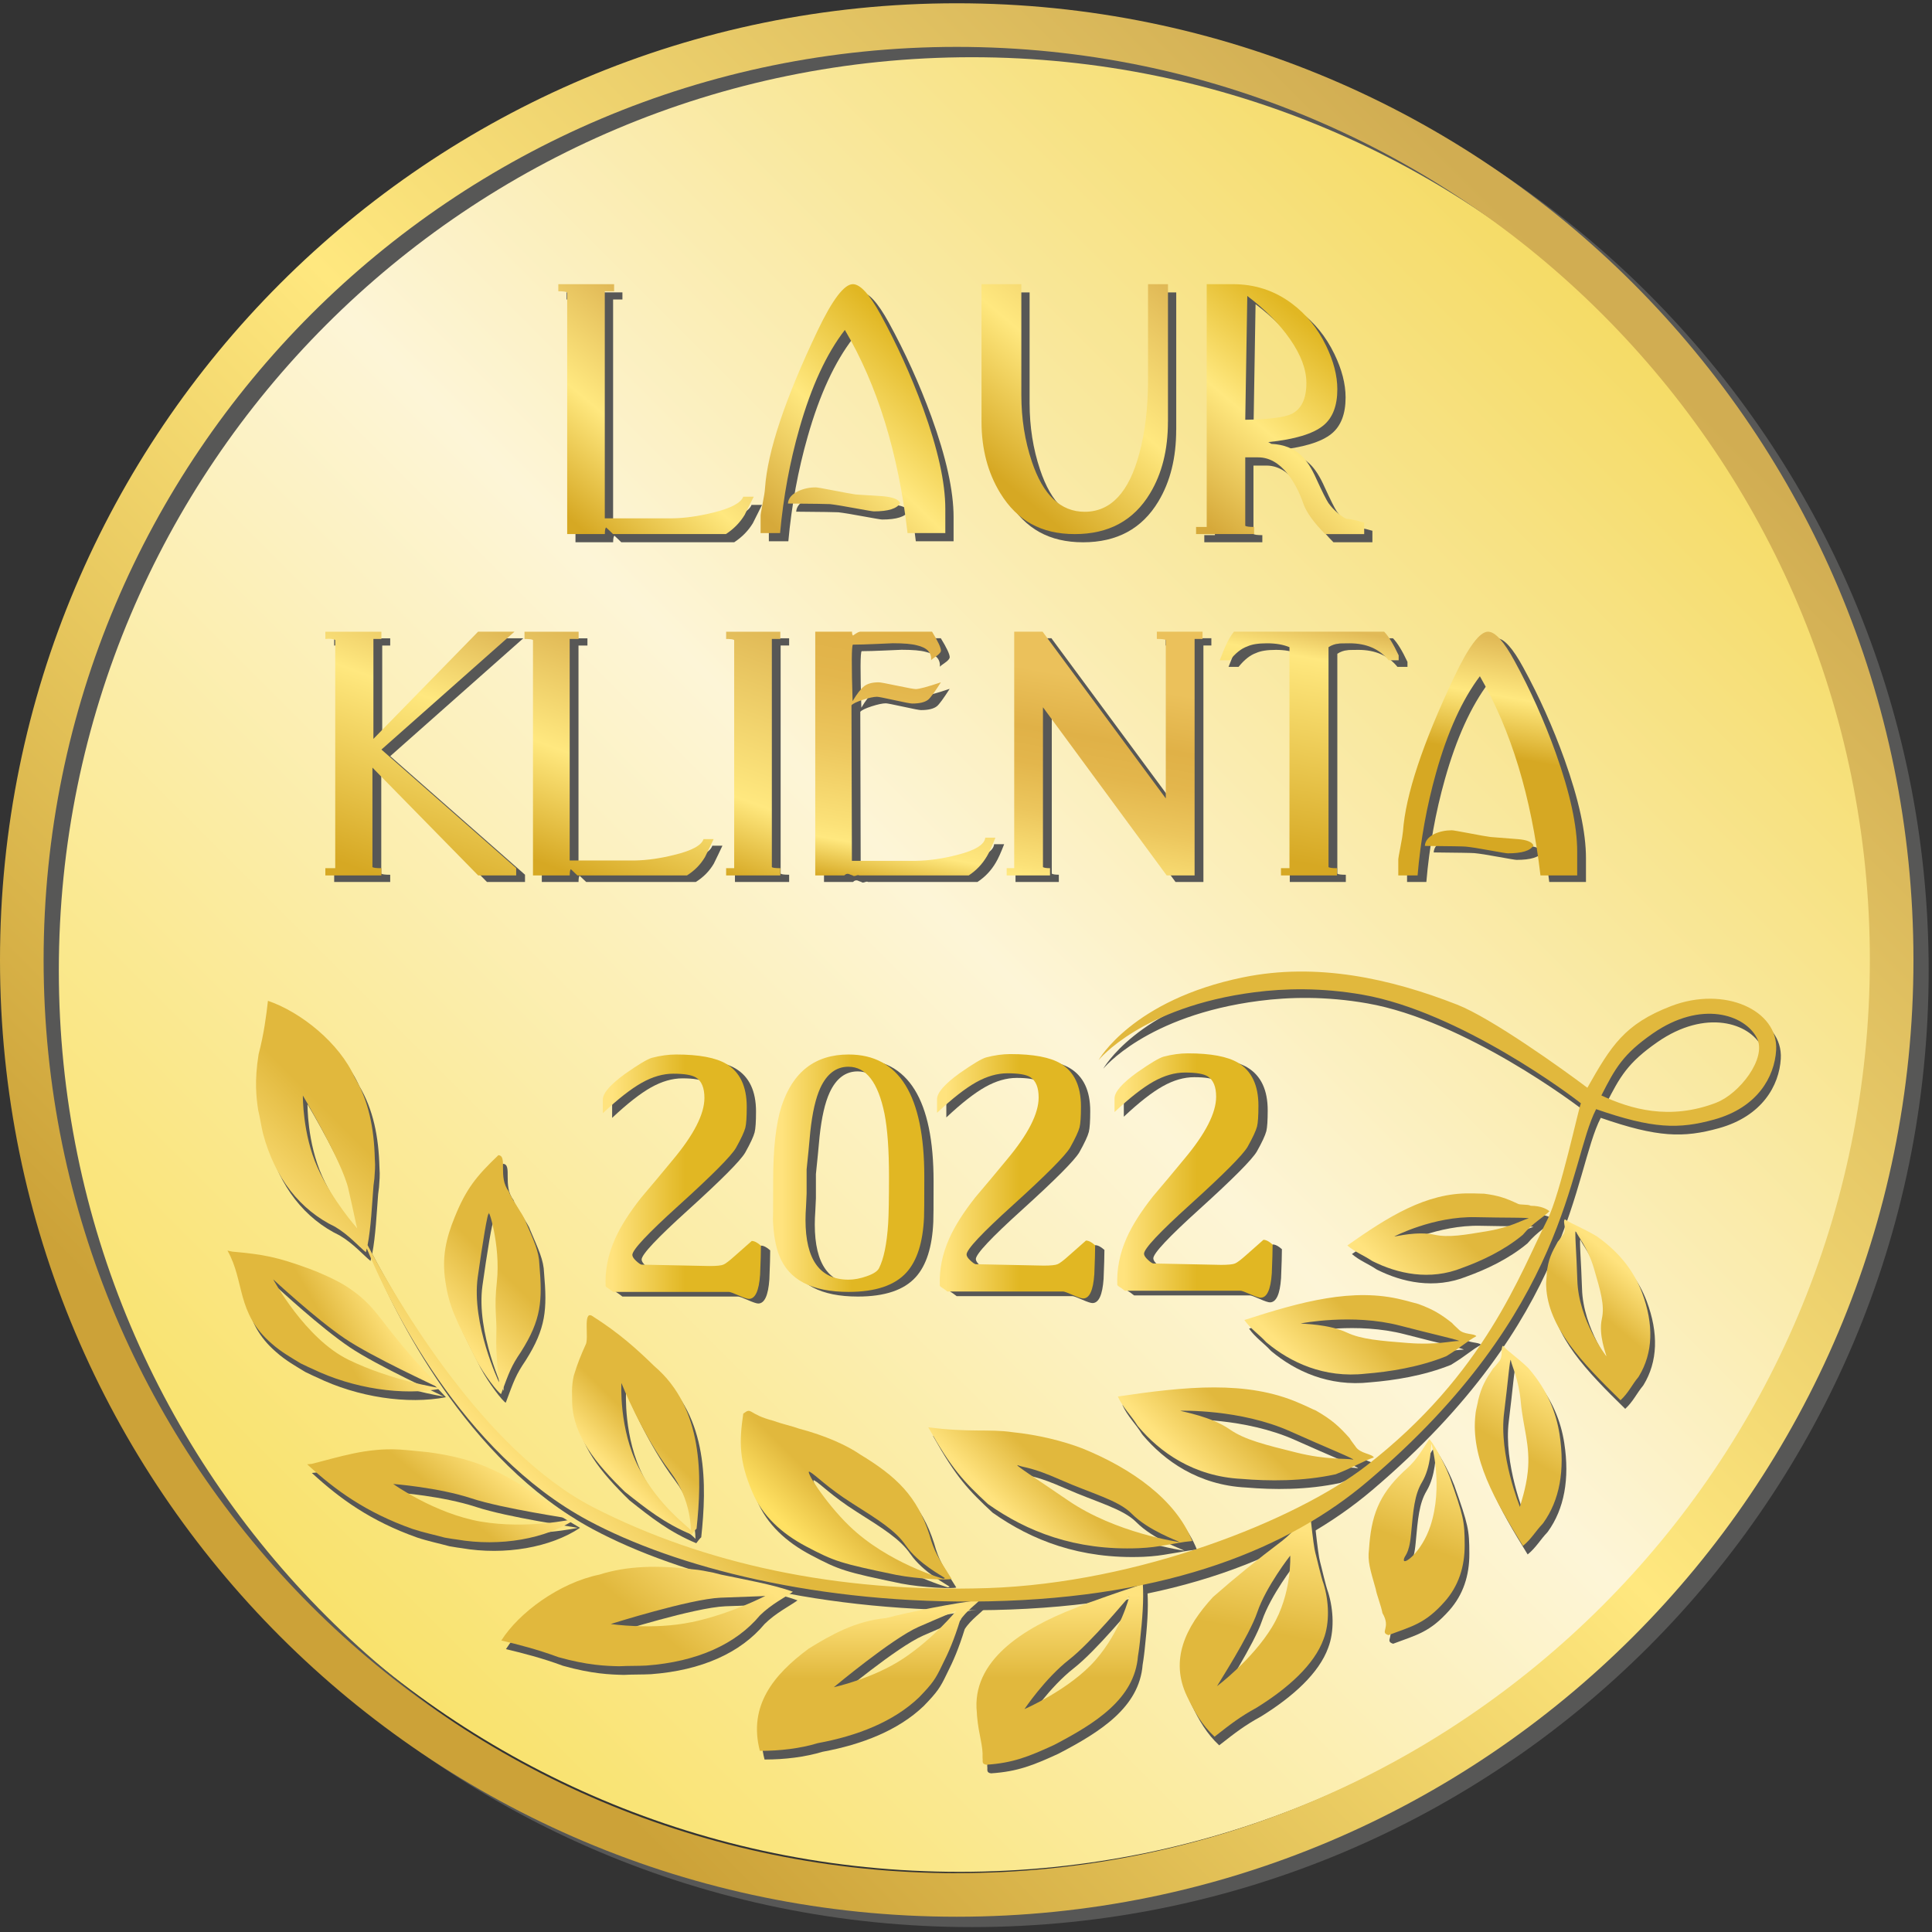 <svg width="105" height="105" viewBox="0 0 105 105" fill="none" xmlns="http://www.w3.org/2000/svg">
<rect x="0" y="0" width="105" height="105" fill="#333333" stroke="none"/>
<g id="Laur">
<path id="Vector" d="M102.069 51.811C102.069 79.381 79.72 101.73 52.15 101.73C24.58 101.73 2.233 79.379 2.233 51.811C2.233 24.244 24.582 1.892 52.15 1.892C79.717 1.892 102.069 24.241 102.069 51.811Z" fill="url(#paint0_linear_989_344)"/>
<path id="Vector_2" d="M41.413 27.441C41.247 27.773 41.08 28.106 40.914 28.439C40.664 28.847 40.326 29.193 39.903 29.47H33.764C33.671 29.374 33.547 29.256 33.391 29.112C33.346 29.15 33.323 29.271 33.323 29.47H31.276V16.338C31.223 16.295 31.062 16.275 30.794 16.275V15.889H33.827V16.275H33.321V28.615H37.006C37.674 28.605 38.405 28.502 39.202 28.305C40.168 28.068 40.715 27.781 40.843 27.441H41.413Z" fill="#575756"/>
<path id="Vector_3" d="M51.825 29.417H49.773C49.266 25.043 48.129 21.362 46.364 18.378C45.366 19.671 44.544 21.448 43.899 23.715C43.372 25.557 43.022 27.458 42.845 29.417H41.786V28.512C41.776 28.469 41.812 28.245 41.892 27.836C41.973 27.43 42.018 27.14 42.026 26.972C42.164 24.973 43.117 22.119 44.885 18.413C45.689 16.731 46.329 15.889 46.801 15.889C47.199 15.889 47.698 16.434 48.301 17.525C49.188 19.146 49.962 20.848 50.617 22.638C51.422 24.852 51.825 26.672 51.825 28.101V29.42V29.417ZM49.372 27.783C49.206 28.083 48.729 28.235 47.943 28.235C47.877 28.235 47.549 28.179 46.959 28.071C46.312 27.95 45.845 27.874 45.56 27.841C45.439 27.831 44.678 27.821 43.271 27.809C43.289 27.531 43.475 27.309 43.826 27.138C44.123 26.999 44.441 26.929 44.784 26.929C44.857 26.929 45.172 26.982 45.727 27.09C46.337 27.209 46.748 27.284 46.959 27.314C47.459 27.347 47.958 27.38 48.457 27.41C48.994 27.463 49.299 27.587 49.372 27.781V27.783Z" fill="#575756"/>
<path id="Vector_4" d="M63.923 23.366C63.923 24.887 63.6 26.182 62.953 27.256C62.065 28.734 60.701 29.472 58.864 29.472C57.026 29.472 55.73 28.734 54.817 27.256C54.132 26.14 53.791 24.839 53.791 23.351V15.892H55.957V21.917C55.957 23.192 56.146 24.392 56.524 25.519C57.132 27.347 58.09 28.26 59.401 28.26C60.82 28.26 61.811 27.198 62.373 25.073C62.678 23.946 62.834 22.645 62.842 21.168V15.892H63.926V23.369L63.923 23.366Z" fill="#575756"/>
<path id="Vector_5" d="M70.647 22.943C70.253 23.132 69.411 23.238 68.126 23.258L68.237 16.529C69.21 17.268 69.981 18.05 70.553 18.874C71.151 19.729 71.448 20.525 71.448 21.264C71.448 22.119 71.181 22.678 70.649 22.943H70.647ZM74.59 28.847C74.146 28.719 73.818 28.651 73.606 28.638C73.236 28.436 72.918 28.154 72.648 27.788C72.527 27.607 72.311 27.173 71.998 26.49C71.738 25.903 71.466 25.477 71.179 25.209C70.763 24.814 70.218 24.602 69.542 24.569C69.459 24.516 69.404 24.483 69.376 24.473C70.818 24.325 71.814 24.025 72.368 23.571C72.875 23.157 73.13 22.502 73.13 21.602C73.13 20.861 72.926 20.074 72.52 19.237C72.058 18.284 71.433 17.518 70.647 16.935C69.711 16.237 68.645 15.889 67.442 15.889H66.028V29.084H65.451V29.47H68.605V29.084C68.33 29.084 68.171 29.062 68.123 29.019V25.303H68.829C69.411 25.303 69.941 25.598 70.42 26.188C70.77 26.626 71.058 27.168 71.279 27.814C71.446 28.285 71.842 28.84 72.469 29.47H74.587V28.845L74.59 28.847Z" fill="#575756"/>
<path id="Vector_6" d="M31.437 75.234C31.296 75.864 31.354 76.303 31.352 76.742C31.425 78.501 32.615 79.986 34.21 81.539C35.383 82.472 36.381 83.261 37.841 83.871C38.083 83.541 38.11 83.554 38.11 83.554C38.413 80.738 38.499 77.007 35.821 74.72C34.868 73.795 33.933 72.935 32.423 71.977C31.921 71.707 32.282 73.233 32.08 73.555C31.828 74.112 31.634 74.589 31.437 75.237V75.234ZM36.704 80.49C37.848 82.006 37.795 83.637 37.795 83.637C37.707 83.47 36.073 82.359 34.974 80.249C33.875 78.138 34.024 75.632 34.024 75.632C34.024 75.632 35.105 78.375 36.704 80.488V80.49Z" fill="#575756"/>
<path id="Vector_7" d="M28.039 80.861C26.647 80.077 25.437 79.651 23.536 79.394C22.964 79.341 22.526 79.283 21.978 79.25C20.173 79.144 18.698 79.654 17.188 80.029L16.949 80.052C18.474 81.456 20.148 82.666 22.667 83.561C23.279 83.765 23.867 83.881 24.424 84.035C24.663 84.083 25.069 84.136 25.069 84.136C27.449 84.547 29.932 84.098 31.523 83.034C29.559 81.895 28.989 81.396 28.036 80.859L28.039 80.861ZM26.4 83.168C23.892 82.742 21.625 81.121 21.625 81.121C21.625 81.121 24.063 81.305 25.889 81.905C27.573 82.46 31.215 82.992 31.404 83.034C31.404 83.034 28.909 83.591 26.398 83.165L26.4 83.168Z" fill="#575756"/>
<path id="Vector_8" d="M46.972 79.494C46.281 79.025 45.147 78.499 43.669 78.108C43.316 77.977 42.749 77.856 42.303 77.689C40.866 77.319 41.143 76.921 40.649 77.296C40.425 78.824 40.415 79.868 41.151 81.582C41.69 82.835 42.706 83.798 44.083 84.521C45.621 85.331 45.903 85.424 48.984 86.064C50.128 86.281 51.764 86.359 51.971 86.276C51.227 85.096 51.028 84.809 50.764 83.863C50.09 81.789 48.989 80.712 46.972 79.497V79.494ZM49.483 84.461C50.161 85.454 51.505 86.14 51.613 86.238L51.52 86.271C51.52 86.271 48.517 85.434 46.42 83.41C45.061 82.099 43.944 80.286 44.262 80.46C44.58 80.631 45.217 81.315 46.551 82.159C48.001 83.077 48.931 83.654 49.48 84.461H49.483Z" fill="#575756"/>
<path id="Vector_9" d="M53.947 82.21C56.068 83.71 58.692 84.746 62.138 84.61C62.764 84.579 63.086 84.531 63.618 84.438C64.241 84.345 64.425 84.277 65.05 84.219C64.15 81.96 61.748 80.271 59.085 79.189C58.011 78.776 56.65 78.443 55.264 78.302C53.985 78.118 52.982 78.332 50.706 78.04C51.974 80.304 52.629 80.984 53.947 82.21ZM55.604 80.11C55.974 80.248 56.307 80.19 57.888 80.889C59.607 81.65 61.024 81.988 61.76 82.731C62.668 83.649 64.231 84.189 64.367 84.277C64.367 84.277 60.911 83.8 58.296 82.008C56.602 80.846 55.233 79.971 55.604 80.107V80.11Z" fill="#575756"/>
<path id="Vector_10" d="M72.84 80.594C73.921 80.168 74.32 79.873 74.92 79.679C74.814 79.47 74.166 79.48 73.916 79.077C73.785 78.893 73.695 78.792 73.599 78.628C73.044 78.005 72.648 77.635 71.773 77.133C71.658 77.093 71.161 76.843 70.866 76.725C68.02 75.474 64.692 75.822 61.004 76.367C61.281 76.979 61.727 77.39 62.06 77.93L62.108 77.993C63.278 79.384 65.121 80.713 67.722 80.844C69.187 80.967 71.04 80.988 72.837 80.594H72.84ZM64.392 77.141C64.392 77.141 67.657 77.035 70.405 78.272C72.187 79.077 74.128 79.861 73.76 79.79C73.392 79.722 72.321 79.813 70.732 79.417C69.008 78.988 67.904 78.721 67.084 78.151C66.073 77.448 64.533 77.198 64.392 77.138V77.141Z" fill="#575756"/>
<path id="Vector_11" d="M43.344 86.978C42.313 86.592 40.652 86.302 39.436 86.045L39.026 85.942C38.582 85.861 38.4 85.798 37.828 85.75C36.018 85.533 34.339 85.564 32.824 86.048C30.648 86.494 28.455 88.115 27.497 89.627C28.357 89.832 29.451 90.106 30.6 90.533C32.173 90.974 33.154 91.009 33.898 91.027C34.45 90.999 34.899 91.014 35.378 90.989C38.136 90.785 40.251 89.824 41.554 88.261C42.164 87.656 42.943 87.27 43.342 86.978H43.344ZM37.853 88.624C35.725 89.073 33.449 88.728 33.449 88.728C33.449 88.728 37.747 87.369 39.416 87.298C40.954 87.233 41.68 87.225 41.846 87.202C41.846 87.202 39.981 88.178 37.853 88.627V88.624Z" fill="#575756"/>
<path id="Vector_12" d="M44.194 90.079C42.293 91.484 40.914 93.183 41.552 95.626C42.661 95.626 43.735 95.495 44.705 95.205C46.853 94.809 48.825 94.04 50.206 92.714C50.945 91.95 51.099 91.718 51.447 90.989C51.825 90.246 52.105 89.588 52.43 88.541C52.758 88.02 53.416 87.571 53.484 87.437C52.2 87.568 49.596 88.093 48.416 88.408C46.752 88.564 45.439 89.308 44.194 90.077V90.079ZM52.246 87.989C52.246 87.989 51.033 89.482 49.367 90.594C47.703 91.705 45.573 92.164 45.573 92.164C45.573 92.164 48.744 89.517 50.169 88.892C51.482 88.317 52.11 88.067 52.246 87.989Z" fill="#575756"/>
<path id="Vector_13" d="M59.562 87.523C59.287 87.627 59.017 87.715 58.69 87.864C55.853 88.953 53.04 90.733 53.345 93.551L53.355 93.73C53.448 94.797 53.69 95.323 53.655 96.014C53.688 96.143 53.574 96.344 53.864 96.377C55.309 96.281 56.156 95.939 57.53 95.308C59.791 94.129 61.919 92.797 62.1 90.473C62.154 90.176 62.209 89.671 62.209 89.671C62.35 88.368 62.418 87.43 62.365 86.558C61.369 86.891 60.885 87.049 59.562 87.526V87.523ZM59.794 90.687C58.4 92.288 55.932 93.355 55.932 93.355C55.932 93.355 57.041 91.696 58.362 90.662C59.58 89.709 61.511 87.347 61.629 87.234C61.629 87.234 61.188 89.089 59.794 90.687Z" fill="#575756"/>
<path id="Vector_14" d="M71.743 84.882C71.683 84.665 71.61 84.161 71.478 82.956C71.307 82.777 70.523 83.768 69.926 84.216C68.552 85.258 67.417 86.175 66.179 87.262C64.659 88.913 63.83 90.69 64.757 92.647C65.156 93.486 65.584 94.227 66.26 94.855C67.17 94.142 67.654 93.769 68.537 93.285C70.246 92.226 71.683 90.945 72.187 89.546C72.525 88.666 72.479 87.504 72.187 86.553C72.051 86.198 71.819 85.152 71.743 84.882ZM69.394 88.885C68.302 90.685 66.396 92.11 66.396 92.11C66.464 91.969 68.146 89.382 68.584 88.094C69.058 86.692 70.374 85.016 70.374 85.016C70.374 85.016 70.485 87.083 69.394 88.883V88.885Z" fill="#575756"/>
<path id="Vector_15" d="M17.206 74.851C19.447 75.943 22.163 76.338 24.235 75.935C22.73 74.357 22.271 73.802 21.631 73.006C20.728 71.881 20.335 71.17 19.011 70.338C18.489 70.011 17.602 69.62 17.062 69.421C15.278 68.77 14.564 68.644 12.87 68.49L12.615 68.435C13.561 70.099 13.084 71.816 15 73.475C15.53 73.948 16.097 74.261 16.596 74.566C16.818 74.68 17.206 74.853 17.206 74.853V74.851ZM15.099 69.996C15.099 69.996 17.403 72.138 19.001 73.217C20.473 74.213 23.945 75.801 24.119 75.897C24.119 75.897 21.573 75.519 19.208 74.374C16.843 73.23 15.101 69.996 15.101 69.996H15.099Z" fill="#575756"/>
<path id="Vector_16" d="M27.343 63.249C26.118 64.417 25.583 65.097 24.966 66.62C24.482 67.808 24.267 68.811 24.456 70.089C24.668 71.516 25.009 72.139 26.123 74.355C26.549 75.161 27.323 76.167 27.487 76.233C27.938 75.02 28.039 74.718 28.568 73.939C29.683 72.179 29.738 71.16 29.569 69.184C29.546 68.473 29.274 67.926 28.8 66.812C28.715 66.519 28.016 65.589 27.908 65.219C27.3 64.452 27.86 63.29 27.346 63.252L27.343 63.249ZM27.23 72.968C27.182 74.226 27.388 75.464 27.376 75.593C27.376 75.593 25.863 72.424 26.221 69.867C26.453 68.211 26.778 66.171 26.819 66.471C26.748 65.945 27.479 68.108 27.257 70.135C27.099 71.582 27.262 72.081 27.23 72.971V72.968Z" fill="#575756"/>
<path id="Vector_17" d="M79.017 80.68C78.707 79.86 78.081 78.786 77.93 78.688C77.307 79.651 77.164 79.896 76.523 80.458C75.162 81.746 74.771 82.893 74.655 84.683C74.577 85.316 74.711 85.734 75.023 86.836C75.066 87.116 75.331 87.784 75.386 88.137C75.878 88.964 75.21 89.175 75.714 89.334C77.02 88.845 77.708 88.707 78.76 87.527C79.528 86.665 79.861 85.616 79.856 84.439C79.851 83.123 79.808 82.906 79.019 80.675L79.017 80.68ZM77.988 83.41C77.519 84.819 76.546 85.533 76.549 85.258C76.551 84.986 76.831 85.046 76.939 83.846C77.058 82.54 77.126 81.708 77.534 81.025C78.038 80.18 78.016 79.041 78.049 78.93C78.049 78.93 78.712 81.234 77.988 83.412V83.41Z" fill="#575756"/>
<path id="Vector_18" d="M80.491 73.088C80.365 72.922 79.806 73.025 79.518 72.71C79.375 72.569 79.279 72.496 79.165 72.365C78.578 71.906 78.172 71.641 77.33 71.334C77.222 71.314 76.75 71.17 76.475 71.109C73.796 70.434 70.977 71.208 67.884 72.209C68.229 72.7 68.688 72.993 69.069 73.411L69.122 73.457C70.374 74.495 72.2 75.38 74.471 75.126C75.759 75.022 77.368 74.775 78.853 74.178C79.715 73.656 80.007 73.341 80.494 73.086L80.491 73.088ZM76.823 73.462C75.258 73.336 74.257 73.265 73.448 72.887C72.452 72.423 71.075 72.425 70.944 72.395C70.944 72.395 73.75 71.836 76.342 72.514C78.021 72.955 79.836 73.358 79.508 73.351C79.178 73.343 78.265 73.575 76.823 73.459V73.462Z" fill="#575756"/>
<path id="Vector_19" d="M83.333 74.835C82.652 74.18 82.281 73.981 81.939 73.605C81.785 73.739 81.981 74.2 81.699 74.492C81.575 74.639 81.515 74.729 81.396 74.845C81.011 75.418 80.776 75.801 80.59 76.567C80.587 76.66 80.461 77.084 80.444 77.329C80.166 79.713 81.495 82 83.025 84.481C83.481 84.11 83.713 83.677 84.089 83.286L84.129 83.235C85.012 82.008 85.317 80.376 85.014 78.423C84.833 77.248 84.351 76.01 83.333 74.838V74.835ZM82.861 82.365C82.861 82.365 81.704 79.542 82.001 77.23C82.193 75.733 82.324 74.124 82.367 74.407C82.412 74.689 82.798 75.43 82.909 76.676C83.028 78.027 83.433 79.023 83.287 80.445C83.189 81.408 82.874 82.247 82.861 82.365Z" fill="#575756"/>
<path id="Vector_20" d="M96.782 57.54C96.911 55.379 93.979 54.031 91.07 55.15C88.538 56.123 87.812 57.308 86.522 59.587C85.226 58.606 81.313 55.8 79.445 55.069C75.827 53.652 71.829 52.765 67.818 53.584C61.783 54.817 59.958 58.084 59.958 58.084C59.958 58.084 62.287 55.19 68.426 54.396C70.064 54.184 72.061 54.136 74.307 54.53C79.596 55.455 85.725 60.063 86.171 60.434C86.068 60.59 85.047 65.393 84.348 66.757C82.881 69.628 80.968 75.144 74.486 80.148C70.7 83.073 62.158 86.506 53.93 86.779C45.699 87.048 38.453 85.427 32.546 82.415C26.498 79.332 21.701 70.942 20.229 68.141C20.415 67.178 20.473 65.887 20.551 64.906L20.599 64.526C20.619 64.117 20.66 63.946 20.622 63.429C20.579 61.785 20.287 60.298 19.528 59.027C18.706 57.164 16.608 55.475 14.813 54.862C14.725 55.662 14.594 56.675 14.307 57.767C14.07 59.234 14.183 60.114 14.279 60.779C14.395 61.266 14.445 61.667 14.549 62.09C15.197 64.51 16.568 66.237 18.466 67.147C19.22 67.594 19.757 68.224 20.138 68.529C20.155 68.466 20.171 68.393 20.186 68.325C21.413 71.282 25.293 79.395 32.234 83.116C36.925 85.629 44.758 87.694 54.02 87.5C63.878 87.293 70.362 84.558 74.572 80.988C85.541 71.688 85.498 63.648 86.998 60.752C90.079 61.821 91.486 61.853 93.422 61.314C95.766 60.661 96.696 58.999 96.782 57.542V57.54ZM17.503 63.908C16.687 62.088 16.712 60.01 16.712 60.01C16.712 60.01 18.852 63.613 19.185 65.085C19.495 66.442 19.616 67.087 19.666 67.231C19.666 67.231 18.318 65.728 17.503 63.908ZM93.535 60.396C90.986 61.377 88.869 60.742 87.283 60.005C88.034 58.531 88.45 57.767 90.076 56.637C92.706 54.809 95.085 55.606 95.736 56.887C96.296 57.991 94.77 59.92 93.535 60.394V60.396Z" fill="#575756"/>
<path id="Vector_21" d="M87.041 67.661C86.184 67.159 85.74 67.028 85.302 66.736C85.155 66.882 85.448 67.275 85.188 67.585C85.077 67.737 85.024 67.832 84.916 67.956C84.588 68.536 84.394 68.924 84.318 69.655C84.331 69.743 84.266 70.149 84.286 70.376C84.381 72.607 86.227 74.513 88.327 76.568C88.766 76.162 88.947 75.728 89.292 75.315L89.328 75.262C90.091 74.004 90.152 72.461 89.492 70.709C89.093 69.655 88.355 68.591 87.041 67.664V67.661ZM87.56 74.186C87.56 74.186 86.043 72.222 85.98 70.051C85.939 68.647 85.808 67.149 85.907 67.401C86.002 67.656 86.552 68.279 86.882 69.408C87.24 70.633 87.475 71.415 87.313 72.138C87.114 73.031 87.553 74.075 87.56 74.183V74.186Z" fill="#575756"/>
<path id="Vector_22" d="M84.46 66.292C84.306 66.168 84.008 66.002 83.444 65.997C83.285 65.901 82.856 65.971 82.722 65.878C82.105 65.591 81.694 65.439 80.915 65.341C80.822 65.346 80.393 65.318 80.151 65.323C77.761 65.288 75.696 66.592 73.475 68.155C73.906 68.523 74.365 68.686 74.804 68.984L74.859 69.014C76.193 69.68 77.95 70.088 79.725 69.37C80.746 69.002 81.981 68.434 83.012 67.577C83.559 66.922 84.137 66.627 84.46 66.292ZM81.144 67.368C79.828 67.59 78.991 67.739 78.22 67.575C77.269 67.371 76.148 67.668 76.029 67.668C76.029 67.668 78.149 66.561 80.469 66.619C81.969 66.657 83.572 66.629 83.3 66.695C83.028 66.758 82.354 67.164 81.144 67.368Z" fill="#575756"/>
<path id="Vector_23" d="M52.823 0.74C24.106 0.74 0.827 24.02 0.827 52.736C0.827 81.454 24.106 104.733 52.823 104.733C81.54 104.733 104.819 81.454 104.819 52.736C104.819 24.02 81.54 0.74 52.823 0.74ZM52.823 102.365C25.414 102.365 3.197 80.145 3.197 52.739C3.197 25.333 25.414 3.11 52.823 3.11C80.232 3.11 102.452 25.328 102.452 52.736C102.452 80.145 80.232 102.363 52.823 102.363V102.365Z" fill="#575756"/>
<path id="Vector_24" d="M51.996 0.178C23.279 0.178 0 23.457 0 52.174C0 80.891 23.279 104.17 51.996 104.17C80.713 104.17 103.992 80.891 103.992 52.174C103.992 23.457 80.713 0.178 51.996 0.178ZM51.996 101.803C24.588 101.803 2.37 79.583 2.37 52.177C2.37 24.771 24.59 2.548 51.996 2.548C79.402 2.548 101.623 24.766 101.623 52.174C101.623 79.583 79.402 101.801 51.996 101.801V101.803Z" fill="url(#paint1_linear_989_344)"/>
<path id="Vector_25" d="M40.964 26.995C40.798 27.328 40.631 27.66 40.465 27.993C40.215 28.402 39.878 28.747 39.454 29.024H33.315C33.222 28.929 33.099 28.81 32.94 28.666C32.894 28.704 32.872 28.825 32.872 29.024H30.825V15.892C30.772 15.85 30.61 15.829 30.343 15.829V15.444H33.376V15.829H32.869V28.17H36.555C37.223 28.16 37.954 28.056 38.753 27.86C39.719 27.623 40.266 27.335 40.394 26.995H40.964Z" fill="url(#paint2_linear_989_344)"/>
<path id="Vector_26" d="M51.376 28.971H49.324C48.817 24.597 47.68 20.917 45.916 17.932C44.917 19.225 44.095 21.003 43.45 23.269C42.923 25.112 42.573 27.013 42.396 28.971H41.337V28.066C41.327 28.023 41.362 27.799 41.443 27.391C41.524 26.985 41.569 26.695 41.577 26.526C41.715 24.527 42.668 21.673 44.436 17.967C45.24 16.286 45.88 15.444 46.352 15.444C46.75 15.444 47.249 15.988 47.852 17.08C48.739 18.701 49.513 20.405 50.169 22.192C50.973 24.406 51.376 26.226 51.376 27.655V28.974V28.971ZM48.923 27.34C48.757 27.64 48.28 27.792 47.494 27.792C47.428 27.792 47.1 27.736 46.511 27.628C45.863 27.507 45.396 27.431 45.111 27.398C44.99 27.388 44.229 27.378 42.822 27.366C42.84 27.088 43.026 26.866 43.377 26.695C43.674 26.556 43.992 26.488 44.332 26.488C44.405 26.488 44.721 26.541 45.275 26.65C45.885 26.768 46.296 26.844 46.508 26.874C47.007 26.907 47.506 26.939 48.005 26.97C48.542 27.023 48.847 27.146 48.921 27.34H48.923Z" fill="url(#paint3_linear_989_344)"/>
<path id="Vector_27" d="M63.475 22.921C63.475 24.441 63.152 25.737 62.504 26.811C61.617 28.288 60.253 29.027 58.415 29.027C56.577 29.027 55.281 28.288 54.369 26.811C53.683 25.694 53.343 24.393 53.343 22.906V15.446H55.508V21.471C55.508 22.747 55.697 23.947 56.075 25.074C56.683 26.901 57.641 27.814 58.952 27.814C60.371 27.814 61.362 26.753 61.924 24.628C62.229 23.501 62.386 22.2 62.393 20.723V15.446H63.477V22.923L63.475 22.921Z" fill="url(#paint4_linear_989_344)"/>
<path id="Vector_28" d="M70.198 22.497C69.805 22.686 68.963 22.792 67.677 22.813L67.788 16.084C68.761 16.823 69.532 17.604 70.105 18.426C70.702 19.281 70.999 20.077 70.999 20.816C70.999 21.671 70.732 22.23 70.2 22.495L70.198 22.497ZM74.141 28.402C73.697 28.273 73.369 28.205 73.157 28.192C72.787 27.991 72.469 27.708 72.2 27.343C72.079 27.161 71.862 26.728 71.549 26.044C71.29 25.457 71.017 25.031 70.73 24.764C70.314 24.368 69.769 24.156 69.094 24.123C69.01 24.071 68.955 24.038 68.927 24.028C70.369 23.879 71.365 23.579 71.92 23.125C72.426 22.712 72.681 22.056 72.681 21.156C72.681 20.415 72.477 19.628 72.071 18.791C71.61 17.839 70.984 17.072 70.2 16.49C69.265 15.791 68.199 15.444 66.996 15.444H65.582V28.639H65.004V29.024H68.158V28.639C67.884 28.639 67.725 28.616 67.677 28.573V24.857H68.383C68.965 24.857 69.495 25.152 69.974 25.742C70.324 26.181 70.611 26.723 70.833 27.368C70.999 27.84 71.395 28.394 72.023 29.027H74.141V28.402Z" fill="url(#paint5_linear_989_344)"/>
<path id="Vector_29" d="M31.183 74.766C31.041 75.396 31.099 75.835 31.097 76.273C31.17 78.033 32.36 79.518 33.956 81.071C35.128 82.004 36.126 82.793 37.586 83.403C37.828 83.073 37.856 83.085 37.856 83.085C38.158 80.269 38.244 76.538 35.567 74.252C34.614 73.326 33.678 72.467 32.168 71.509C31.667 71.239 32.027 72.764 31.825 73.087C31.573 73.644 31.379 74.121 31.183 74.768V74.766ZM36.452 80.022C37.596 81.537 37.543 83.168 37.543 83.168C37.455 83.002 35.821 81.89 34.722 79.78C33.623 77.67 33.772 75.164 33.772 75.164C33.772 75.164 34.853 77.905 36.452 80.02V80.022Z" fill="url(#paint6_linear_989_344)"/>
<path id="Vector_30" d="M27.784 80.392C26.393 79.608 25.183 79.182 23.282 78.924C22.709 78.872 22.271 78.814 21.724 78.781C19.919 78.675 18.444 79.184 16.934 79.56L16.694 79.582C18.22 80.987 19.893 82.197 22.412 83.092C23.024 83.296 23.612 83.412 24.169 83.566C24.409 83.614 24.814 83.667 24.814 83.667C27.194 84.078 29.677 83.629 31.268 82.565C29.304 81.425 28.735 80.926 27.782 80.389L27.784 80.392ZM26.146 82.698C23.637 82.272 21.371 80.651 21.371 80.651C21.371 80.651 23.809 80.835 25.634 81.436C27.318 81.99 30.961 82.522 31.15 82.565C31.15 82.565 28.654 83.122 26.143 82.696L26.146 82.698Z" fill="url(#paint7_linear_989_344)"/>
<path id="Vector_31" d="M46.717 79.026C46.026 78.557 44.892 78.03 43.415 77.64C43.062 77.508 42.495 77.388 42.048 77.221C40.611 76.85 40.889 76.452 40.395 76.828C40.17 78.356 40.16 79.399 40.896 81.114C41.436 82.367 42.452 83.33 43.828 84.053C45.366 84.862 45.648 84.956 48.729 85.596C49.874 85.813 51.51 85.891 51.717 85.808C50.973 84.628 50.774 84.341 50.509 83.395C49.836 81.32 48.734 80.244 46.717 79.029V79.026ZM49.231 83.993C49.909 84.986 51.253 85.672 51.361 85.77L51.268 85.803C51.268 85.803 48.265 84.966 46.168 82.941C44.809 81.63 43.692 79.818 44.01 79.992C44.327 80.163 44.965 80.846 46.299 81.691C47.748 82.609 48.679 83.186 49.228 83.993H49.231Z" fill="url(#paint8_linear_989_344)"/>
<path id="Vector_32" d="M53.693 81.741C55.813 83.241 58.438 84.278 61.884 84.141C62.509 84.111 62.832 84.063 63.364 83.97C63.986 83.877 64.171 83.809 64.796 83.751C63.896 81.492 61.493 79.803 58.831 78.721C57.757 78.308 56.396 77.975 55.009 77.834C53.731 77.65 52.728 77.864 50.451 77.572C51.719 79.835 52.375 80.516 53.693 81.741ZM55.349 79.644C55.72 79.782 56.053 79.725 57.633 80.423C59.353 81.184 60.77 81.522 61.506 82.266C62.413 83.183 63.976 83.723 64.113 83.811C64.113 83.811 60.656 83.335 58.042 81.542C56.348 80.38 54.979 79.505 55.349 79.641V79.644Z" fill="url(#paint9_linear_989_344)"/>
<path id="Vector_33" d="M72.588 80.125C73.669 79.699 74.067 79.404 74.668 79.21C74.562 79.001 73.914 79.011 73.664 78.607C73.533 78.423 73.442 78.322 73.347 78.159C72.792 77.536 72.396 77.165 71.521 76.663C71.405 76.623 70.909 76.374 70.614 76.255C67.767 75.005 64.44 75.353 60.751 75.897C61.029 76.51 61.475 76.921 61.808 77.46L61.856 77.523C63.025 78.915 64.868 80.243 67.47 80.374C68.935 80.498 70.788 80.518 72.585 80.125H72.588ZM64.137 76.671C64.137 76.671 67.402 76.565 70.15 77.803C71.932 78.607 73.873 79.391 73.505 79.321C73.137 79.253 72.066 79.343 70.478 78.948C68.753 78.519 67.649 78.252 66.83 77.682C65.819 76.979 64.278 76.729 64.137 76.668V76.671Z" fill="url(#paint10_linear_989_344)"/>
<path id="Vector_34" d="M43.092 86.508C42.061 86.123 40.4 85.833 39.184 85.576L38.773 85.472C38.33 85.392 38.148 85.329 37.576 85.281C35.766 85.064 34.087 85.094 32.572 85.578C30.396 86.025 28.203 87.645 27.245 89.158C28.105 89.362 29.199 89.637 30.348 90.063C31.921 90.504 32.902 90.54 33.646 90.557C34.198 90.529 34.647 90.545 35.126 90.519C37.884 90.315 39.999 89.355 41.302 87.792C41.912 87.187 42.691 86.801 43.09 86.508H43.092ZM37.599 88.157C35.471 88.606 33.194 88.261 33.194 88.261C33.194 88.261 37.493 86.902 39.162 86.831C40.7 86.766 41.426 86.758 41.592 86.735C41.592 86.735 39.727 87.711 37.599 88.16V88.157Z" fill="url(#paint11_linear_989_344)"/>
<path id="Vector_35" d="M43.939 89.61C42.038 91.014 40.659 92.713 41.297 95.156C42.406 95.156 43.48 95.028 44.451 94.735C46.599 94.339 48.57 93.57 49.952 92.244C50.69 91.481 50.844 91.249 51.192 90.52C51.57 89.776 51.85 89.118 52.175 88.072C52.503 87.55 53.161 87.101 53.229 86.968C51.946 87.099 49.342 87.623 48.162 87.938C46.498 88.095 45.184 88.838 43.939 89.607V89.61ZM51.991 87.52C51.991 87.52 50.779 89.012 49.112 90.124C47.448 91.236 45.318 91.695 45.318 91.695C45.318 91.695 48.489 89.048 49.914 88.422C51.227 87.848 51.858 87.598 51.991 87.52Z" fill="url(#paint12_linear_989_344)"/>
<path id="Vector_36" d="M59.307 87.055C59.032 87.159 58.76 87.247 58.435 87.396C55.599 88.485 52.785 90.264 53.09 93.083L53.1 93.262C53.194 94.328 53.436 94.855 53.4 95.546C53.433 95.675 53.32 95.876 53.61 95.909C55.054 95.813 55.901 95.47 57.275 94.84C59.537 93.66 61.664 92.329 61.846 90.005C61.899 89.707 61.954 89.203 61.954 89.203C62.096 87.9 62.163 86.962 62.111 86.09C61.115 86.422 60.631 86.581 59.307 87.058V87.055ZM59.539 90.219C58.145 91.82 55.677 92.886 55.677 92.886C55.677 92.886 56.786 91.228 58.107 90.194C59.325 89.241 61.256 86.879 61.374 86.765C61.374 86.765 60.933 88.621 59.539 90.219Z" fill="url(#paint13_linear_989_344)"/>
<path id="Vector_37" d="M71.491 84.412C71.431 84.196 71.358 83.692 71.227 82.487C71.055 82.308 70.271 83.298 69.674 83.747C68.3 84.788 67.165 85.706 65.927 86.792C64.407 88.444 63.578 90.221 64.505 92.177C64.904 93.017 65.332 93.758 66.008 94.386C66.918 93.672 67.402 93.299 68.284 92.815C69.994 91.756 71.431 90.476 71.935 89.076C72.273 88.197 72.227 87.034 71.935 86.081C71.799 85.726 71.567 84.68 71.491 84.41V84.412ZM69.139 88.416C68.047 90.216 66.142 91.64 66.142 91.64C66.21 91.499 67.891 88.913 68.33 87.624C68.804 86.223 70.12 84.546 70.12 84.546C70.12 84.546 70.231 86.613 69.139 88.413V88.416Z" fill="url(#paint14_linear_989_344)"/>
<path id="Vector_38" d="M16.954 74.383C19.195 75.474 21.91 75.87 23.983 75.467C22.477 73.889 22.019 73.334 21.378 72.537C20.476 71.413 20.082 70.702 18.759 69.87C18.237 69.542 17.35 69.152 16.81 68.953C15.025 68.302 14.312 68.176 12.618 68.022L12.363 67.967C13.309 69.631 12.832 71.347 14.748 73.006C15.277 73.48 15.845 73.793 16.344 74.098C16.566 74.211 16.954 74.385 16.954 74.385V74.383ZM14.844 69.527C14.844 69.527 17.148 71.67 18.746 72.749C20.219 73.745 23.69 75.333 23.864 75.429C23.864 75.429 21.318 75.051 18.953 73.906C16.588 72.762 14.846 69.527 14.846 69.527H14.844Z" fill="url(#paint15_linear_989_344)"/>
<path id="Vector_39" d="M27.088 62.78C25.863 63.947 25.329 64.628 24.711 66.151C24.227 67.338 24.013 68.341 24.202 69.62C24.414 71.046 24.754 71.669 25.868 73.885C26.294 74.692 27.068 75.698 27.232 75.763C27.683 74.551 27.784 74.248 28.314 73.469C29.428 71.71 29.483 70.691 29.314 68.715C29.292 68.004 29.02 67.457 28.546 66.342C28.46 66.05 27.762 65.12 27.653 64.749C27.046 63.983 27.605 62.82 27.091 62.783L27.088 62.78ZM26.975 72.499C26.927 73.757 27.134 74.995 27.121 75.123C27.121 75.123 25.608 71.954 25.966 69.398C26.198 67.742 26.524 65.702 26.564 66.002C26.493 65.475 27.224 67.638 27.003 69.665C26.844 71.112 27.008 71.611 26.975 72.501V72.499Z" fill="url(#paint16_linear_989_344)"/>
<path id="Vector_40" d="M78.762 80.21C78.452 79.391 77.827 78.317 77.675 78.219C77.053 79.181 76.909 79.426 76.269 79.988C74.907 81.276 74.517 82.424 74.401 84.213C74.322 84.846 74.456 85.265 74.769 86.367C74.811 86.646 75.076 87.314 75.132 87.667C75.623 88.494 74.955 88.706 75.459 88.865C76.765 88.376 77.454 88.237 78.505 87.057C79.274 86.195 79.606 85.146 79.602 83.969C79.596 82.653 79.554 82.436 78.764 80.205L78.762 80.21ZM77.736 82.94C77.267 84.35 76.294 85.063 76.296 84.788C76.299 84.516 76.579 84.576 76.687 83.376C76.806 82.071 76.874 81.239 77.282 80.555C77.786 79.711 77.764 78.571 77.796 78.46C77.796 78.46 78.46 80.765 77.736 82.943V82.94Z" fill="url(#paint17_linear_989_344)"/>
<path id="Vector_41" d="M80.237 72.62C80.111 72.454 79.551 72.557 79.264 72.242C79.12 72.101 79.024 72.028 78.911 71.897C78.323 71.438 77.917 71.173 77.075 70.866C76.967 70.845 76.496 70.702 76.221 70.641C73.541 69.966 70.722 70.74 67.629 71.74C67.975 72.232 68.433 72.524 68.814 72.943L68.867 72.988C70.12 74.027 71.945 74.912 74.216 74.657C75.505 74.554 77.113 74.307 78.598 73.709C79.46 73.188 79.753 72.872 80.239 72.618L80.237 72.62ZM76.569 72.993C75.003 72.867 74.002 72.797 73.193 72.419C72.197 71.955 70.821 71.957 70.69 71.927C70.69 71.927 73.496 71.367 76.09 72.046C77.769 72.487 79.584 72.89 79.256 72.882C78.926 72.875 78.013 73.107 76.571 72.991L76.569 72.993Z" fill="url(#paint18_linear_989_344)"/>
<path id="Vector_42" d="M83.078 74.369C82.397 73.714 82.027 73.515 81.684 73.139C81.53 73.273 81.727 73.734 81.444 74.026C81.321 74.173 81.26 74.263 81.142 74.379C80.756 74.952 80.522 75.335 80.335 76.101C80.332 76.195 80.206 76.618 80.189 76.863C79.912 79.248 81.24 81.534 82.77 84.015C83.227 83.644 83.459 83.211 83.834 82.82L83.874 82.769C84.757 81.542 85.062 79.911 84.759 77.957C84.578 76.782 84.096 75.544 83.078 74.372V74.369ZM82.606 81.897C82.606 81.897 81.449 79.074 81.747 76.762C81.938 75.264 82.07 73.656 82.112 73.938C82.158 74.221 82.543 74.962 82.654 76.207C82.773 77.558 83.179 78.554 83.032 79.976C82.934 80.939 82.619 81.779 82.606 81.897Z" fill="url(#paint19_linear_989_344)"/>
<path id="Vector_43" d="M96.53 57.07C96.659 54.91 93.727 53.561 90.817 54.68C88.286 55.654 87.56 56.838 86.27 59.117C84.974 58.137 81.061 55.331 79.193 54.6C75.575 53.183 71.577 52.295 67.566 53.115C61.531 54.348 59.706 57.615 59.706 57.615C59.706 57.615 62.035 54.721 68.174 53.927C69.812 53.715 71.809 53.667 74.055 54.06C79.344 54.986 85.473 59.594 85.919 59.965C85.816 60.121 84.795 64.923 84.096 66.287C82.629 69.159 80.716 74.675 74.234 79.679C70.448 82.603 61.906 86.037 53.678 86.309C45.447 86.579 38.201 84.958 32.294 81.945C26.246 78.862 21.449 70.472 19.977 67.671C20.163 66.708 20.221 65.418 20.299 64.434L20.347 64.054C20.367 63.645 20.408 63.474 20.37 62.957C20.327 61.313 20.035 59.826 19.276 58.555C18.454 56.692 16.357 55.003 14.562 54.391C14.473 55.19 14.342 56.203 14.055 57.295C13.818 58.762 13.931 59.642 14.027 60.307C14.143 60.794 14.193 61.195 14.297 61.618C14.945 64.038 16.316 65.765 18.215 66.675C18.968 67.122 19.505 67.752 19.886 68.057C19.904 67.994 19.919 67.921 19.934 67.853C21.162 70.81 25.041 78.923 31.982 82.644C36.673 85.157 44.506 87.222 53.769 87.028C63.626 86.821 70.11 84.086 74.32 80.516C85.289 71.216 85.246 63.176 86.746 60.28C89.827 61.349 91.234 61.381 93.17 60.842C95.514 60.189 96.444 58.528 96.53 57.07ZM17.251 63.438C16.435 61.618 16.46 59.541 16.46 59.541C16.46 59.541 18.6 63.144 18.933 64.616C19.243 65.972 19.364 66.618 19.415 66.761C19.415 66.761 18.066 65.259 17.251 63.438ZM93.283 59.927C90.734 60.907 88.617 60.272 87.031 59.536C87.782 58.061 88.198 57.297 89.824 56.168C92.454 54.34 94.834 55.137 95.484 56.417C96.044 57.522 94.518 59.45 93.283 59.924V59.927Z" fill="url(#paint20_linear_989_344)"/>
<path id="Vector_44" d="M86.786 67.192C85.929 66.69 85.486 66.559 85.047 66.266C84.901 66.413 85.193 66.806 84.933 67.116C84.823 67.267 84.77 67.363 84.661 67.487C84.333 68.067 84.139 68.455 84.064 69.186C84.076 69.274 84.011 69.68 84.031 69.907C84.127 72.138 85.972 74.044 88.072 76.099C88.511 75.693 88.692 75.259 89.038 74.846L89.073 74.793C89.837 73.535 89.897 71.992 89.237 70.24C88.838 69.186 88.1 68.122 86.786 67.194V67.192ZM87.306 73.716C87.306 73.716 85.788 71.752 85.725 69.582C85.685 68.177 85.554 66.68 85.652 66.932C85.748 67.187 86.297 67.809 86.628 68.939C86.986 70.164 87.22 70.945 87.059 71.669C86.859 72.561 87.298 73.605 87.306 73.714V73.716Z" fill="url(#paint21_linear_989_344)"/>
<path id="Vector_45" d="M84.207 65.826C84.054 65.702 83.756 65.536 83.191 65.531C83.032 65.435 82.604 65.505 82.47 65.412C81.853 65.125 81.442 64.974 80.663 64.875C80.57 64.88 80.141 64.853 79.899 64.858C77.509 64.822 75.444 66.126 73.223 67.689C73.654 68.057 74.113 68.221 74.552 68.518L74.607 68.548C75.941 69.214 77.698 69.622 79.473 68.904C80.494 68.536 81.729 67.969 82.76 67.111C83.305 66.456 83.885 66.161 84.207 65.826ZM80.89 66.9C79.574 67.121 78.737 67.27 77.965 67.106C77.015 66.902 75.893 67.2 75.775 67.2C75.775 67.2 77.895 66.093 80.214 66.151C81.714 66.189 83.317 66.161 83.045 66.227C82.773 66.29 82.1 66.695 80.89 66.9Z" fill="url(#paint22_linear_989_344)"/>
<path id="Vector_46" d="M28.533 47.934H26.466L20.721 42.075V47.483C20.773 47.521 20.935 47.541 21.207 47.541V47.934H18.162V47.541H18.699V35.143C18.6 35.077 18.421 35.059 18.162 35.085V34.691H21.207V35.085H20.773V40.515L26.461 34.689H28.44L21.209 41.095L28.533 47.539V47.932V47.934Z" fill="#575756"/>
<path id="Vector_47" d="M39.262 45.963C39.111 46.288 38.955 46.613 38.794 46.938C38.557 47.342 38.229 47.675 37.815 47.934H31.858C31.77 47.849 31.651 47.735 31.5 47.594C31.462 47.637 31.442 47.75 31.442 47.934H29.446V35.143C29.395 35.102 29.244 35.085 28.984 35.085V34.691H31.926V35.085H31.44V47.123H35.002C35.655 47.11 36.363 47.009 37.13 46.818C38.072 46.591 38.599 46.306 38.713 45.963H39.26H39.262Z" fill="#575756"/>
<path id="Vector_48" d="M42.888 35.082H42.426V47.481C42.464 47.518 42.618 47.539 42.888 47.539V47.932H39.943V47.539H40.379V35.14C40.331 35.1 40.185 35.082 39.943 35.082V34.689H42.888V35.082Z" fill="#575756"/>
<path id="Vector_49" d="M54.572 45.885C54.396 46.339 54.247 46.672 54.121 46.878C53.872 47.307 53.539 47.66 53.125 47.932H47.171C47.145 47.907 47.09 47.909 47.002 47.942C46.914 47.975 46.85 47.97 46.813 47.932C46.75 47.914 46.682 47.887 46.606 47.854C46.518 47.829 46.437 47.854 46.361 47.932H44.783V34.687H46.78C46.78 34.792 46.798 34.863 46.835 34.896C47.022 34.757 47.153 34.687 47.229 34.687H51.131C51.454 35.211 51.615 35.556 51.615 35.72C51.615 35.783 51.552 35.869 51.424 35.97C51.207 36.123 51.091 36.212 51.078 36.237C51.116 35.824 50.859 35.554 50.312 35.428C50.037 35.352 49.601 35.314 49.001 35.314C48.976 35.314 48.683 35.327 48.121 35.352C47.562 35.377 47.13 35.39 46.83 35.39C46.755 35.443 46.75 36.464 46.813 38.461C47.05 38.062 47.259 37.792 47.441 37.649C47.622 37.508 47.887 37.437 48.237 37.437C48.313 37.437 48.643 37.498 49.23 37.621C49.818 37.745 50.156 37.805 50.244 37.805C50.43 37.805 50.889 37.681 51.613 37.437C51.275 37.966 51.043 38.282 50.919 38.382C50.743 38.521 50.456 38.592 50.055 38.592C49.967 38.592 49.644 38.531 49.089 38.408C48.532 38.287 48.217 38.224 48.141 38.224C47.965 38.224 47.71 38.279 47.372 38.387C47.035 38.496 46.828 38.597 46.755 38.685L46.777 47.14H50.244C50.98 47.128 51.741 47.017 52.53 46.81C53.491 46.566 53.99 46.255 54.028 45.88H54.572V45.885Z" fill="#575756"/>
<path id="Vector_50" d="M65.84 35.082H65.403V47.932H63.886L57.162 38.793V47.481C57.223 47.519 57.351 47.539 57.545 47.539V47.932H55.191V47.539H55.599V34.687H57.142L63.838 43.747V35.138C63.785 35.097 63.623 35.08 63.351 35.08V34.687H65.835V35.08L65.84 35.082Z" fill="#575756"/>
<path id="Vector_51" d="M76.493 36.242H75.948C75.447 35.627 74.738 35.319 73.826 35.319C73.438 35.319 73.238 35.327 73.226 35.339C73.039 35.352 72.855 35.417 72.681 35.531V47.483C72.729 47.521 72.883 47.541 73.143 47.541V47.934H70.097V47.541H70.558V35.531C70.221 35.39 69.815 35.319 69.338 35.319C68.862 35.319 68.519 35.375 68.269 35.488C67.944 35.602 67.627 35.854 67.314 36.242H66.769C66.943 35.796 67.052 35.533 67.09 35.455C67.228 35.148 67.377 34.893 67.541 34.689H75.704C75.941 34.931 76.206 35.359 76.493 35.972V36.239V36.242Z" fill="#575756"/>
<path id="Vector_52" d="M86.194 47.934H84.198C83.698 43.651 82.599 40.041 80.905 37.109C79.945 38.382 79.153 40.127 78.53 42.338C78.018 44.153 77.681 46.018 77.519 47.934H76.471V47.047C76.471 47.007 76.511 46.787 76.589 46.382C76.667 45.976 76.713 45.696 76.725 45.542C76.864 43.576 77.789 40.78 79.506 37.157C80.282 35.511 80.897 34.689 81.346 34.689C81.734 34.689 82.216 35.223 82.793 36.29C83.658 37.87 84.402 39.534 85.029 41.281C85.806 43.455 86.194 45.239 86.194 46.641V47.934ZM83.817 46.308C83.653 46.591 83.189 46.732 82.425 46.732C82.362 46.732 82.05 46.681 81.485 46.578C80.86 46.462 80.408 46.392 80.134 46.366C80.02 46.354 79.281 46.341 77.918 46.328C77.93 46.059 78.107 45.842 78.445 45.673C78.732 45.544 79.047 45.479 79.385 45.479C79.448 45.479 79.748 45.532 80.287 45.633C80.89 45.749 81.288 45.819 81.49 45.844C81.979 45.882 82.471 45.92 82.965 45.96C83.459 45.998 83.744 46.114 83.819 46.306L83.817 46.308Z" fill="#575756"/>
<path id="Vector_53" d="M28.054 47.577H25.987L20.241 41.718V47.126C20.294 47.163 20.456 47.184 20.728 47.184V47.577H17.682V47.184H18.219V34.785C18.121 34.72 17.942 34.702 17.682 34.727V34.334H20.728V34.727H20.294V40.157L25.982 34.331H27.961L20.73 40.737L28.054 47.181V47.574V47.577Z" fill="url(#paint23_linear_989_344)"/>
<path id="Vector_54" d="M38.783 45.605C38.632 45.931 38.476 46.256 38.314 46.581C38.075 46.984 37.75 47.317 37.336 47.577H31.379C31.291 47.491 31.172 47.378 31.021 47.236C30.983 47.279 30.963 47.393 30.963 47.577H28.966V34.785C28.916 34.745 28.765 34.727 28.505 34.727V34.334H31.447V34.727H30.961V46.765H34.523C35.176 46.752 35.884 46.652 36.651 46.46C37.593 46.233 38.12 45.948 38.234 45.605H38.778H38.783Z" fill="url(#paint24_linear_989_344)"/>
<path id="Vector_55" d="M42.409 34.727H41.948V47.126C41.985 47.163 42.139 47.184 42.409 47.184V47.577H39.464V47.184H39.901V34.785C39.853 34.745 39.706 34.727 39.464 34.727V34.334H42.409V34.727Z" fill="url(#paint25_linear_989_344)"/>
<path id="Vector_56" d="M54.096 45.53C53.92 45.984 53.771 46.316 53.645 46.523C53.395 46.952 53.063 47.305 52.649 47.577H46.694C46.669 47.552 46.614 47.554 46.526 47.587C46.437 47.62 46.374 47.615 46.337 47.577C46.273 47.559 46.205 47.532 46.13 47.499C46.041 47.474 45.961 47.499 45.885 47.577H44.307V34.331H46.304C46.304 34.437 46.321 34.508 46.359 34.541C46.546 34.402 46.677 34.331 46.752 34.331H50.655C50.978 34.856 51.139 35.201 51.139 35.365C51.139 35.428 51.076 35.514 50.947 35.615C50.731 35.768 50.615 35.857 50.602 35.882C50.64 35.468 50.383 35.199 49.836 35.073C49.561 34.997 49.125 34.959 48.525 34.959C48.499 34.959 48.207 34.972 47.645 34.997C47.085 35.022 46.654 35.035 46.354 35.035C46.279 35.088 46.273 36.109 46.337 38.105C46.573 37.707 46.783 37.437 46.964 37.294C47.146 37.153 47.41 37.082 47.761 37.082C47.837 37.082 48.167 37.142 48.754 37.266C49.342 37.389 49.679 37.45 49.768 37.45C49.954 37.45 50.413 37.326 51.136 37.082C50.799 37.611 50.567 37.926 50.443 38.027C50.267 38.166 49.979 38.236 49.578 38.236C49.49 38.236 49.168 38.176 48.613 38.053C48.056 37.931 47.741 37.868 47.665 37.868C47.489 37.868 47.234 37.924 46.896 38.032C46.558 38.141 46.352 38.242 46.276 38.33L46.299 46.785H49.763C50.499 46.773 51.26 46.662 52.049 46.455C53.01 46.211 53.509 45.9 53.547 45.525H54.091L54.096 45.53Z" fill="url(#paint26_linear_989_344)"/>
<path id="Vector_57" d="M65.36 34.727H64.924V47.577H63.406L56.683 38.438V47.126C56.743 47.163 56.872 47.184 57.066 47.184V47.577H54.711V47.184H55.12V34.331H56.663L63.358 43.392V34.783C63.306 34.742 63.144 34.725 62.872 34.725V34.331H65.355V34.725L65.36 34.727Z" fill="url(#paint27_linear_989_344)"/>
<path id="Vector_58" d="M76.014 35.884H75.469C74.968 35.269 74.26 34.962 73.347 34.962C72.959 34.962 72.759 34.969 72.747 34.982C72.56 34.995 72.376 35.06 72.202 35.173V47.126C72.25 47.163 72.404 47.184 72.664 47.184V47.577H69.618V47.184H70.08V35.173C69.742 35.032 69.336 34.962 68.859 34.962C68.383 34.962 68.04 35.017 67.79 35.131C67.465 35.244 67.148 35.496 66.835 35.884H66.29C66.464 35.438 66.573 35.176 66.611 35.098C66.749 34.79 66.898 34.536 67.062 34.331H75.225C75.462 34.574 75.727 35.002 76.014 35.615V35.882V35.884Z" fill="url(#paint28_linear_989_344)"/>
<path id="Vector_59" d="M85.717 47.577H83.721C83.222 43.294 82.123 39.684 80.428 36.752C79.468 38.025 78.676 39.769 78.053 41.98C77.542 43.795 77.204 45.661 77.043 47.577H75.994V46.69C75.994 46.649 76.034 46.43 76.112 46.024C76.191 45.618 76.236 45.338 76.249 45.184C76.387 43.218 77.312 40.422 79.029 36.8C79.806 35.153 80.421 34.331 80.87 34.331C81.258 34.331 81.739 34.866 82.317 35.932C83.181 37.513 83.925 39.177 84.553 40.924C85.329 43.097 85.717 44.882 85.717 46.284V47.577ZM83.338 45.953C83.174 46.236 82.71 46.377 81.946 46.377C81.883 46.377 81.57 46.327 81.006 46.223C80.38 46.107 79.929 46.037 79.654 46.011C79.541 45.999 78.802 45.986 77.438 45.974C77.451 45.704 77.627 45.487 77.965 45.318C78.253 45.19 78.568 45.124 78.906 45.124C78.969 45.124 79.269 45.177 79.808 45.278C80.411 45.394 80.809 45.464 81.011 45.489C81.5 45.527 81.991 45.565 82.486 45.605C82.98 45.643 83.264 45.759 83.34 45.951L83.338 45.953Z" fill="url(#paint29_linear_989_344)"/>
<path id="Vector_60" d="M41.814 69.527C41.753 70.404 41.552 70.843 41.209 70.843C41.118 70.843 40.929 70.78 40.642 70.654C40.354 70.528 40.18 70.465 40.12 70.465H33.827C33.777 70.425 33.716 70.379 33.646 70.329L33.555 70.268C33.515 70.248 33.469 70.213 33.419 70.162C33.379 69.295 33.55 68.433 33.933 67.576C34.236 66.9 34.71 66.154 35.355 65.337C35.93 64.662 36.5 63.981 37.064 63.295C38.214 61.924 38.789 60.799 38.789 59.922C38.789 59.378 38.638 59.01 38.335 58.818C38.113 58.677 37.7 58.606 37.095 58.606C36.54 58.606 35.97 58.77 35.385 59.098C34.8 59.425 34.095 59.978 33.268 60.754V60.013C33.268 59.66 33.681 59.186 34.508 58.591C35.214 58.097 35.688 57.815 35.93 57.744C36.394 57.623 36.832 57.562 37.246 57.562C38.496 57.562 39.409 57.734 39.984 58.077C40.72 58.52 41.088 59.297 41.088 60.406C41.088 60.961 41.063 61.339 41.012 61.541C40.952 61.773 40.78 62.141 40.498 62.645C40.236 63.089 39.197 64.132 37.382 65.776C35.708 67.289 34.871 68.181 34.871 68.453C34.871 68.544 34.939 68.652 35.075 68.778C35.211 68.904 35.31 68.973 35.37 68.983L39.061 69.058C39.444 69.058 39.696 69.033 39.817 68.983C39.938 68.932 40.15 68.771 40.453 68.499C40.614 68.358 40.916 68.09 41.36 67.697C41.501 67.697 41.668 67.783 41.859 67.954C41.859 68.267 41.844 68.791 41.814 69.527Z" fill="#575756"/>
<path id="Vector_61" d="M50.723 66.411C50.663 67.773 50.345 68.771 49.77 69.406C49.135 70.112 48.086 70.465 46.624 70.465C44.627 70.465 43.372 69.81 42.858 68.499C42.656 67.994 42.54 67.324 42.51 66.487C42.52 66.618 42.525 65.932 42.525 64.43C42.525 62.665 42.676 61.314 42.979 60.376C43.594 58.5 44.809 57.562 46.624 57.562C49.367 57.562 50.738 59.776 50.738 64.203C50.738 65.544 50.733 66.28 50.723 66.411ZM48.575 60.784C48.23 59.08 47.574 58.228 46.611 58.228C45.951 58.228 45.444 58.611 45.089 59.378C44.834 59.932 44.653 60.729 44.542 61.767C44.481 62.443 44.416 63.124 44.343 63.809V65.126C44.343 65.196 44.332 65.418 44.312 65.791C44.292 66.073 44.282 66.326 44.282 66.547C44.282 68.716 45.063 69.799 46.627 69.799C46.929 69.799 47.259 69.737 47.617 69.61C47.975 69.484 48.195 69.341 48.275 69.179C48.538 68.665 48.704 67.853 48.774 66.744C48.805 66.26 48.82 65.413 48.82 64.203C48.82 62.761 48.739 61.621 48.575 60.784Z" fill="#575756"/>
<path id="Vector_62" d="M41.31 69.275C41.249 70.152 41.047 70.591 40.705 70.591C40.614 70.591 40.425 70.528 40.137 70.401C39.85 70.275 39.676 70.212 39.615 70.212H33.323C33.273 70.172 33.212 70.127 33.142 70.076L33.051 70.016C33.01 69.996 32.965 69.96 32.915 69.91C32.874 69.043 33.046 68.18 33.429 67.323C33.731 66.648 34.205 65.901 34.851 65.085C35.426 64.409 35.995 63.728 36.56 63.043C37.71 61.671 38.284 60.547 38.284 59.669C38.284 59.125 38.133 58.757 37.831 58.565C37.609 58.424 37.195 58.353 36.59 58.353C36.036 58.353 35.466 58.517 34.881 58.845C34.296 59.173 33.59 59.725 32.763 60.501V59.76C32.763 59.407 33.177 58.933 34.004 58.338C34.71 57.844 35.184 57.562 35.426 57.491C35.889 57.37 36.328 57.31 36.742 57.31C37.992 57.31 38.905 57.481 39.479 57.824C40.215 58.268 40.584 59.044 40.584 60.154C40.584 60.708 40.558 61.086 40.508 61.288C40.447 61.52 40.276 61.888 39.994 62.392C39.731 62.836 38.693 63.88 36.878 65.523C35.204 67.036 34.367 67.928 34.367 68.201C34.367 68.291 34.435 68.4 34.571 68.526C34.707 68.652 34.805 68.72 34.866 68.73L38.557 68.806C38.94 68.806 39.192 68.781 39.313 68.73C39.434 68.68 39.646 68.518 39.948 68.246C40.11 68.105 40.412 67.838 40.856 67.444C40.997 67.444 41.163 67.53 41.355 67.701C41.355 68.014 41.34 68.538 41.31 69.275Z" fill="url(#paint30_linear_989_344)"/>
<path id="Vector_63" d="M50.219 66.159C50.158 67.52 49.841 68.518 49.266 69.154C48.63 69.859 47.582 70.212 46.12 70.212C44.123 70.212 42.867 69.557 42.353 68.246C42.151 67.742 42.035 67.071 42.005 66.234C42.015 66.365 42.02 65.68 42.02 64.177C42.02 62.412 42.172 61.061 42.474 60.123C43.089 58.248 44.304 57.31 46.12 57.31C48.862 57.31 50.234 59.523 50.234 63.95C50.234 65.291 50.229 66.028 50.219 66.159ZM48.071 60.532C47.725 58.828 47.07 57.975 46.107 57.975C45.447 57.975 44.94 58.359 44.584 59.125C44.33 59.68 44.148 60.476 44.037 61.515C43.977 62.191 43.911 62.871 43.838 63.557V64.873C43.838 64.944 43.828 65.165 43.808 65.538C43.788 65.821 43.778 66.073 43.778 66.295C43.778 68.463 44.559 69.547 46.122 69.547C46.425 69.547 46.755 69.484 47.113 69.358C47.471 69.232 47.69 69.088 47.771 68.927C48.033 68.412 48.199 67.601 48.27 66.491C48.3 66.007 48.315 65.16 48.315 63.95C48.315 62.508 48.235 61.369 48.071 60.532Z" fill="url(#paint31_linear_989_344)"/>
<path id="Vector_64" d="M59.978 69.503C59.917 70.381 59.715 70.819 59.373 70.819C59.282 70.819 59.093 70.756 58.805 70.63C58.518 70.504 58.344 70.441 58.283 70.441H51.991C51.941 70.401 51.88 70.356 51.809 70.305L51.719 70.245C51.678 70.224 51.633 70.189 51.583 70.139C51.542 69.272 51.714 68.409 52.097 67.552C52.399 66.876 52.873 66.13 53.519 65.313C54.094 64.638 54.663 63.957 55.228 63.271C56.378 61.9 56.952 60.776 56.952 59.898C56.952 59.354 56.801 58.986 56.499 58.794C56.277 58.653 55.863 58.582 55.258 58.582C54.704 58.582 54.134 58.746 53.549 59.074C52.964 59.402 52.258 59.954 51.431 60.73V59.989C51.431 59.636 51.845 59.162 52.672 58.567C53.378 58.073 53.852 57.791 54.094 57.72C54.557 57.599 54.996 57.539 55.41 57.539C56.66 57.539 57.573 57.71 58.147 58.053C58.883 58.497 59.252 59.273 59.252 60.382C59.252 60.937 59.226 61.315 59.176 61.517C59.115 61.749 58.944 62.117 58.662 62.621C58.4 63.065 57.361 64.108 55.546 65.752C53.872 67.265 53.035 68.157 53.035 68.429C53.035 68.52 53.103 68.629 53.239 68.755C53.375 68.881 53.473 68.949 53.534 68.959L57.225 69.034C57.608 69.034 57.86 69.009 57.981 68.959C58.102 68.908 58.314 68.747 58.616 68.475C58.778 68.334 59.08 68.066 59.524 67.673C59.665 67.673 59.831 67.759 60.023 67.93C60.023 68.243 60.008 68.767 59.978 69.503Z" fill="#575756"/>
<path id="Vector_65" d="M59.474 69.252C59.413 70.129 59.212 70.568 58.869 70.568C58.778 70.568 58.589 70.505 58.301 70.379C58.014 70.253 57.84 70.19 57.779 70.19H51.487C51.437 70.149 51.376 70.104 51.306 70.054L51.215 69.993C51.174 69.973 51.129 69.938 51.079 69.887C51.038 69.02 51.21 68.158 51.593 67.301C51.895 66.625 52.369 65.879 53.015 65.062C53.59 64.386 54.159 63.706 54.724 63.02C55.874 61.648 56.448 60.524 56.448 59.647C56.448 59.102 56.297 58.734 55.995 58.543C55.773 58.401 55.359 58.331 54.754 58.331C54.2 58.331 53.63 58.495 53.045 58.822C52.46 59.15 51.754 59.702 50.927 60.479V59.738C50.927 59.385 51.341 58.911 52.168 58.316C52.874 57.822 53.348 57.539 53.59 57.469C54.053 57.348 54.492 57.287 54.906 57.287C56.156 57.287 57.069 57.459 57.643 57.801C58.38 58.245 58.748 59.022 58.748 60.131C58.748 60.685 58.722 61.064 58.672 61.265C58.611 61.497 58.44 61.865 58.158 62.37C57.895 62.813 56.857 63.857 55.042 65.501C53.368 67.013 52.531 67.906 52.531 68.178C52.531 68.269 52.599 68.377 52.735 68.503C52.871 68.629 52.969 68.697 53.03 68.707L56.721 68.783C57.104 68.783 57.356 68.758 57.477 68.707C57.598 68.657 57.81 68.496 58.112 68.223C58.274 68.082 58.576 67.815 59.02 67.422C59.161 67.422 59.327 67.507 59.519 67.679C59.519 67.991 59.504 68.516 59.474 69.252Z" fill="url(#paint32_linear_989_344)"/>
<path id="Vector_66" d="M69.623 69.464C69.563 70.341 69.361 70.78 69.018 70.78C68.927 70.78 68.738 70.717 68.451 70.591C68.163 70.465 67.99 70.402 67.929 70.402H61.637C61.586 70.362 61.526 70.316 61.455 70.266L61.364 70.205C61.324 70.185 61.279 70.15 61.228 70.099C61.188 69.232 61.359 68.37 61.742 67.513C62.045 66.837 62.519 66.091 63.164 65.274C63.739 64.599 64.309 63.918 64.874 63.232C66.023 61.861 66.598 60.736 66.598 59.859C66.598 59.314 66.447 58.946 66.144 58.755C65.922 58.614 65.509 58.543 64.904 58.543C64.349 58.543 63.779 58.707 63.195 59.035C62.61 59.362 61.904 59.914 61.077 60.691V59.95C61.077 59.597 61.49 59.123 62.317 58.528C63.023 58.034 63.497 57.751 63.739 57.681C64.203 57.56 64.642 57.499 65.055 57.499C66.305 57.499 67.218 57.671 67.793 58.014C68.529 58.457 68.897 59.234 68.897 60.343C68.897 60.898 68.872 61.276 68.822 61.477C68.761 61.709 68.59 62.078 68.307 62.582C68.045 63.025 67.006 64.069 65.191 65.713C63.517 67.225 62.68 68.118 62.68 68.39C62.68 68.481 62.748 68.589 62.885 68.715C63.021 68.841 63.119 68.909 63.179 68.92L66.87 68.995C67.253 68.995 67.506 68.97 67.627 68.92C67.748 68.869 67.959 68.708 68.262 68.436C68.423 68.294 68.726 68.027 69.169 67.634C69.311 67.634 69.477 67.719 69.669 67.891C69.669 68.204 69.653 68.728 69.623 69.464Z" fill="#575756"/>
<path id="Vector_67" d="M69.119 69.212C69.058 70.089 68.857 70.527 68.514 70.527C68.423 70.527 68.234 70.464 67.947 70.338C67.659 70.212 67.485 70.149 67.425 70.149H61.132C61.082 70.109 61.021 70.064 60.951 70.013L60.86 69.953C60.82 69.933 60.774 69.897 60.724 69.847C60.684 68.98 60.855 68.117 61.238 67.26C61.541 66.585 62.015 65.838 62.66 65.022C63.235 64.346 63.805 63.665 64.369 62.98C65.519 61.608 66.094 60.484 66.094 59.606C66.094 59.062 65.942 58.694 65.64 58.502C65.418 58.361 65.005 58.29 64.4 58.29C63.845 58.29 63.275 58.454 62.69 58.782C62.105 59.11 61.4 59.662 60.573 60.438V59.697C60.573 59.344 60.986 58.87 61.813 58.275C62.519 57.781 62.993 57.499 63.235 57.428C63.699 57.307 64.137 57.247 64.551 57.247C65.801 57.247 66.714 57.418 67.289 57.761C68.025 58.205 68.393 58.981 68.393 60.09C68.393 60.645 68.368 61.023 68.317 61.225C68.257 61.457 68.085 61.825 67.803 62.329C67.541 62.773 66.502 63.816 64.687 65.46C63.013 66.973 62.176 67.865 62.176 68.138C62.176 68.228 62.244 68.337 62.38 68.463C62.516 68.589 62.615 68.657 62.675 68.667L66.366 68.743C66.749 68.743 67.001 68.717 67.122 68.667C67.243 68.617 67.455 68.455 67.758 68.183C67.919 68.042 68.222 67.775 68.665 67.381C68.806 67.381 68.973 67.467 69.164 67.638C69.164 67.951 69.149 68.475 69.119 69.212Z" fill="url(#paint33_linear_989_344)"/>
</g>
<defs>
<linearGradient id="paint0_linear_989_344" x1="16.853" y1="87.108" x2="87.449" y2="16.514" gradientUnits="userSpaceOnUse">
<stop stop-color="#F9E26C"/>
<stop offset="0.51" stop-color="#FDF5D7"/>
<stop offset="1" stop-color="#F5DB65"/>
</linearGradient>
<linearGradient id="paint1_linear_989_344" x1="15.229" y1="88.941" x2="88.763" y2="15.408" gradientUnits="userSpaceOnUse">
<stop offset="0.06" stop-color="#CCA238"/>
<stop offset="0.52" stop-color="#FFE87F"/>
<stop offset="0.98" stop-color="#D1AD52"/>
</linearGradient>
<linearGradient id="paint2_linear_989_344" x1="29.927" y1="28.273" x2="37.672" y2="19.046" gradientUnits="userSpaceOnUse">
<stop offset="0.06" stop-color="#D6A823"/>
<stop offset="0.52" stop-color="#FFE87F"/>
<stop offset="0.98" stop-color="#E1BA57"/>
</linearGradient>
<linearGradient id="paint3_linear_989_344" x1="41.786" y1="29.402" x2="51.089" y2="19.77" gradientUnits="userSpaceOnUse">
<stop offset="0.06" stop-color="#D6A93A"/>
<stop offset="0.52" stop-color="#FFE87F"/>
<stop offset="0.98" stop-color="#E1B723"/>
</linearGradient>
<linearGradient id="paint4_linear_989_344" x1="53.509" y1="26.435" x2="63.038" y2="15.078" gradientUnits="userSpaceOnUse">
<stop offset="0.06" stop-color="#D6A823"/>
<stop offset="0.52" stop-color="#FFE87F"/>
<stop offset="0.98" stop-color="#E1BA57"/>
</linearGradient>
<linearGradient id="paint5_linear_989_344" x1="64.51" y1="28.611" x2="72.837" y2="18.688" gradientUnits="userSpaceOnUse">
<stop offset="0.06" stop-color="#D6A93A"/>
<stop offset="0.52" stop-color="#FFE87F"/>
<stop offset="0.98" stop-color="#E1B723"/>
</linearGradient>
<linearGradient id="paint6_linear_989_344" x1="32.562" y1="79.679" x2="36.792" y2="75.449" gradientUnits="userSpaceOnUse">
<stop offset="0.06" stop-color="#FFE37E"/>
<stop offset="0.52" stop-color="#E1B83D"/>
</linearGradient>
<linearGradient id="paint7_linear_989_344" x1="26.259" y1="78.365" x2="21.691" y2="83.808" gradientUnits="userSpaceOnUse">
<stop offset="0.06" stop-color="#FFE37E"/>
<stop offset="0.52" stop-color="#E1B83D"/>
</linearGradient>
<linearGradient id="paint8_linear_989_344" x1="43.319" y1="84.053" x2="47.806" y2="79.566" gradientUnits="userSpaceOnUse">
<stop offset="0.06" stop-color="#FFE163"/>
<stop offset="0.52" stop-color="#E1B83D"/>
</linearGradient>
<linearGradient id="paint9_linear_989_344" x1="55.1" y1="83.183" x2="60.023" y2="78.26" gradientUnits="userSpaceOnUse">
<stop offset="0.06" stop-color="#FFE37E"/>
<stop offset="0.52" stop-color="#E1B83D"/>
</linearGradient>
<linearGradient id="paint10_linear_989_344" x1="64.775" y1="80.488" x2="70.367" y2="74.899" gradientUnits="userSpaceOnUse">
<stop offset="0.06" stop-color="#FFE37E"/>
<stop offset="0.52" stop-color="#E1B83D"/>
</linearGradient>
<linearGradient id="paint11_linear_989_344" x1="39.076" y1="83.14" x2="31.223" y2="92.499" gradientUnits="userSpaceOnUse">
<stop offset="0.06" stop-color="#FFE37E"/>
<stop offset="0.52" stop-color="#E1B83D"/>
</linearGradient>
<linearGradient id="paint12_linear_989_344" x1="47.184" y1="86.97" x2="47.184" y2="95.156" gradientUnits="userSpaceOnUse">
<stop offset="0.06" stop-color="#FFE37E"/>
<stop offset="0.52" stop-color="#E1B83D"/>
</linearGradient>
<linearGradient id="paint13_linear_989_344" x1="57.598" y1="86.087" x2="57.598" y2="95.906" gradientUnits="userSpaceOnUse">
<stop offset="0.06" stop-color="#FFE37E"/>
<stop offset="0.52" stop-color="#E1B83D"/>
</linearGradient>
<linearGradient id="paint14_linear_989_344" x1="69.379" y1="82.149" x2="67.183" y2="94.595" gradientUnits="userSpaceOnUse">
<stop offset="0.06" stop-color="#FFE37E"/>
<stop offset="0.52" stop-color="#E1B83D"/>
</linearGradient>
<linearGradient id="paint15_linear_989_344" x1="20.904" y1="70.137" x2="14.801" y2="73.664" gradientUnits="userSpaceOnUse">
<stop offset="0.06" stop-color="#FFE37E"/>
<stop offset="0.52" stop-color="#E1B83D"/>
</linearGradient>
<linearGradient id="paint16_linear_989_344" x1="23.935" y1="72.491" x2="30.409" y2="66.017" gradientUnits="userSpaceOnUse">
<stop offset="0.06" stop-color="#FFE37E"/>
<stop offset="0.52" stop-color="#E1B83D"/>
</linearGradient>
<linearGradient id="paint17_linear_989_344" x1="78.954" y1="78.685" x2="75.273" y2="88.799" gradientUnits="userSpaceOnUse">
<stop offset="0.06" stop-color="#FFE37E"/>
<stop offset="0.52" stop-color="#E1B83D"/>
</linearGradient>
<linearGradient id="paint18_linear_989_344" x1="70.969" y1="75.144" x2="76.866" y2="69.247" gradientUnits="userSpaceOnUse">
<stop offset="0.06" stop-color="#FFE37E"/>
<stop offset="0.52" stop-color="#E1B83D"/>
</linearGradient>
<linearGradient id="paint19_linear_989_344" x1="84.598" y1="74.821" x2="80.159" y2="82.505" gradientUnits="userSpaceOnUse">
<stop offset="0.06" stop-color="#FFE37E"/>
<stop offset="0.52" stop-color="#E1B83D"/>
</linearGradient>
<linearGradient id="paint20_linear_989_344" x1="30.086" y1="81.923" x2="76.261" y2="35.748" gradientUnits="userSpaceOnUse">
<stop stop-color="#FFE37E"/>
<stop offset="0.1" stop-color="#E1B83D"/>
</linearGradient>
<linearGradient id="paint21_linear_989_344" x1="88.644" y1="68.712" x2="84.772" y2="73.328" gradientUnits="userSpaceOnUse">
<stop offset="0.06" stop-color="#FFE37E"/>
<stop offset="0.52" stop-color="#E1B83D"/>
</linearGradient>
<linearGradient id="paint22_linear_989_344" x1="75.502" y1="69.968" x2="81.926" y2="63.544" gradientUnits="userSpaceOnUse">
<stop offset="0.06" stop-color="#FFE37E"/>
<stop offset="0.52" stop-color="#E1B83D"/>
</linearGradient>
<linearGradient id="paint23_linear_989_344" x1="20.133" y1="48.469" x2="25.593" y2="33.472" gradientUnits="userSpaceOnUse">
<stop offset="0.06" stop-color="#D6A823"/>
<stop offset="0.69" stop-color="#FFE87F"/>
<stop offset="0.98" stop-color="#E1BA57"/>
</linearGradient>
<linearGradient id="paint24_linear_989_344" x1="30.653" y1="48.189" x2="35.201" y2="35.698" gradientUnits="userSpaceOnUse">
<stop offset="0.06" stop-color="#D6A823"/>
<stop offset="0.52" stop-color="#FFE87F"/>
<stop offset="0.98" stop-color="#E1BA57"/>
</linearGradient>
<linearGradient id="paint25_linear_989_344" x1="38.638" y1="47.274" x2="43.238" y2="34.634" gradientUnits="userSpaceOnUse">
<stop stop-color="#D6A823"/>
<stop offset="0.31" stop-color="#FFE87F"/>
<stop offset="0.98" stop-color="#E1BA57"/>
</linearGradient>
<linearGradient id="paint26_linear_989_344" x1="47.746" y1="48.184" x2="50.201" y2="34.253" gradientUnits="userSpaceOnUse">
<stop stop-color="#D6A823"/>
<stop offset="0.15" stop-color="#FFE87F"/>
<stop offset="0.21" stop-color="#FBE178"/>
<stop offset="0.51" stop-color="#ECC65D"/>
<stop offset="0.77" stop-color="#E3B64C"/>
<stop offset="0.98" stop-color="#E0B147"/>
</linearGradient>
<linearGradient id="paint27_linear_989_344" x1="58.732" y1="48.285" x2="61.316" y2="33.62" gradientUnits="userSpaceOnUse">
<stop offset="0.01" stop-color="#FFE87F"/>
<stop offset="0.05" stop-color="#FBE178"/>
<stop offset="0.25" stop-color="#ECC65D"/>
<stop offset="0.42" stop-color="#E3B64C"/>
<stop offset="0.55" stop-color="#E0B147"/>
<stop offset="0.76" stop-color="#EBC15B"/>
</linearGradient>
<linearGradient id="paint28_linear_989_344" x1="69.106" y1="47.486" x2="71.539" y2="33.684" gradientUnits="userSpaceOnUse">
<stop offset="0.06" stop-color="#D6A823"/>
<stop offset="0.85" stop-color="#FFE87F"/>
<stop offset="0.98" stop-color="#E1BA57"/>
</linearGradient>
<linearGradient id="paint29_linear_989_344" x1="80.602" y1="48.391" x2="83.015" y2="34.705" gradientUnits="userSpaceOnUse">
<stop offset="0.53" stop-color="#D6A823"/>
<stop offset="0.76" stop-color="#FFE87F"/>
<stop offset="0.98" stop-color="#E1BA57"/>
</linearGradient>
<linearGradient id="paint30_linear_989_344" x1="32.763" y1="63.95" x2="41.355" y2="63.95" gradientUnits="userSpaceOnUse">
<stop offset="0.06" stop-color="#FFE37E"/>
<stop offset="0.52" stop-color="#E1B723"/>
</linearGradient>
<linearGradient id="paint31_linear_989_344" x1="42.005" y1="63.761" x2="50.234" y2="63.761" gradientUnits="userSpaceOnUse">
<stop offset="0.06" stop-color="#FFE37E"/>
<stop offset="0.52" stop-color="#E1B723"/>
</linearGradient>
<linearGradient id="paint32_linear_989_344" x1="50.927" y1="63.928" x2="59.519" y2="63.928" gradientUnits="userSpaceOnUse">
<stop offset="0.06" stop-color="#FFE37E"/>
<stop offset="0.52" stop-color="#E1B723"/>
</linearGradient>
<linearGradient id="paint33_linear_989_344" x1="60.573" y1="63.887" x2="69.164" y2="63.887" gradientUnits="userSpaceOnUse">
<stop offset="0.06" stop-color="#FFE37E"/>
<stop offset="0.52" stop-color="#E1B723"/>
</linearGradient>
</defs>
</svg>
